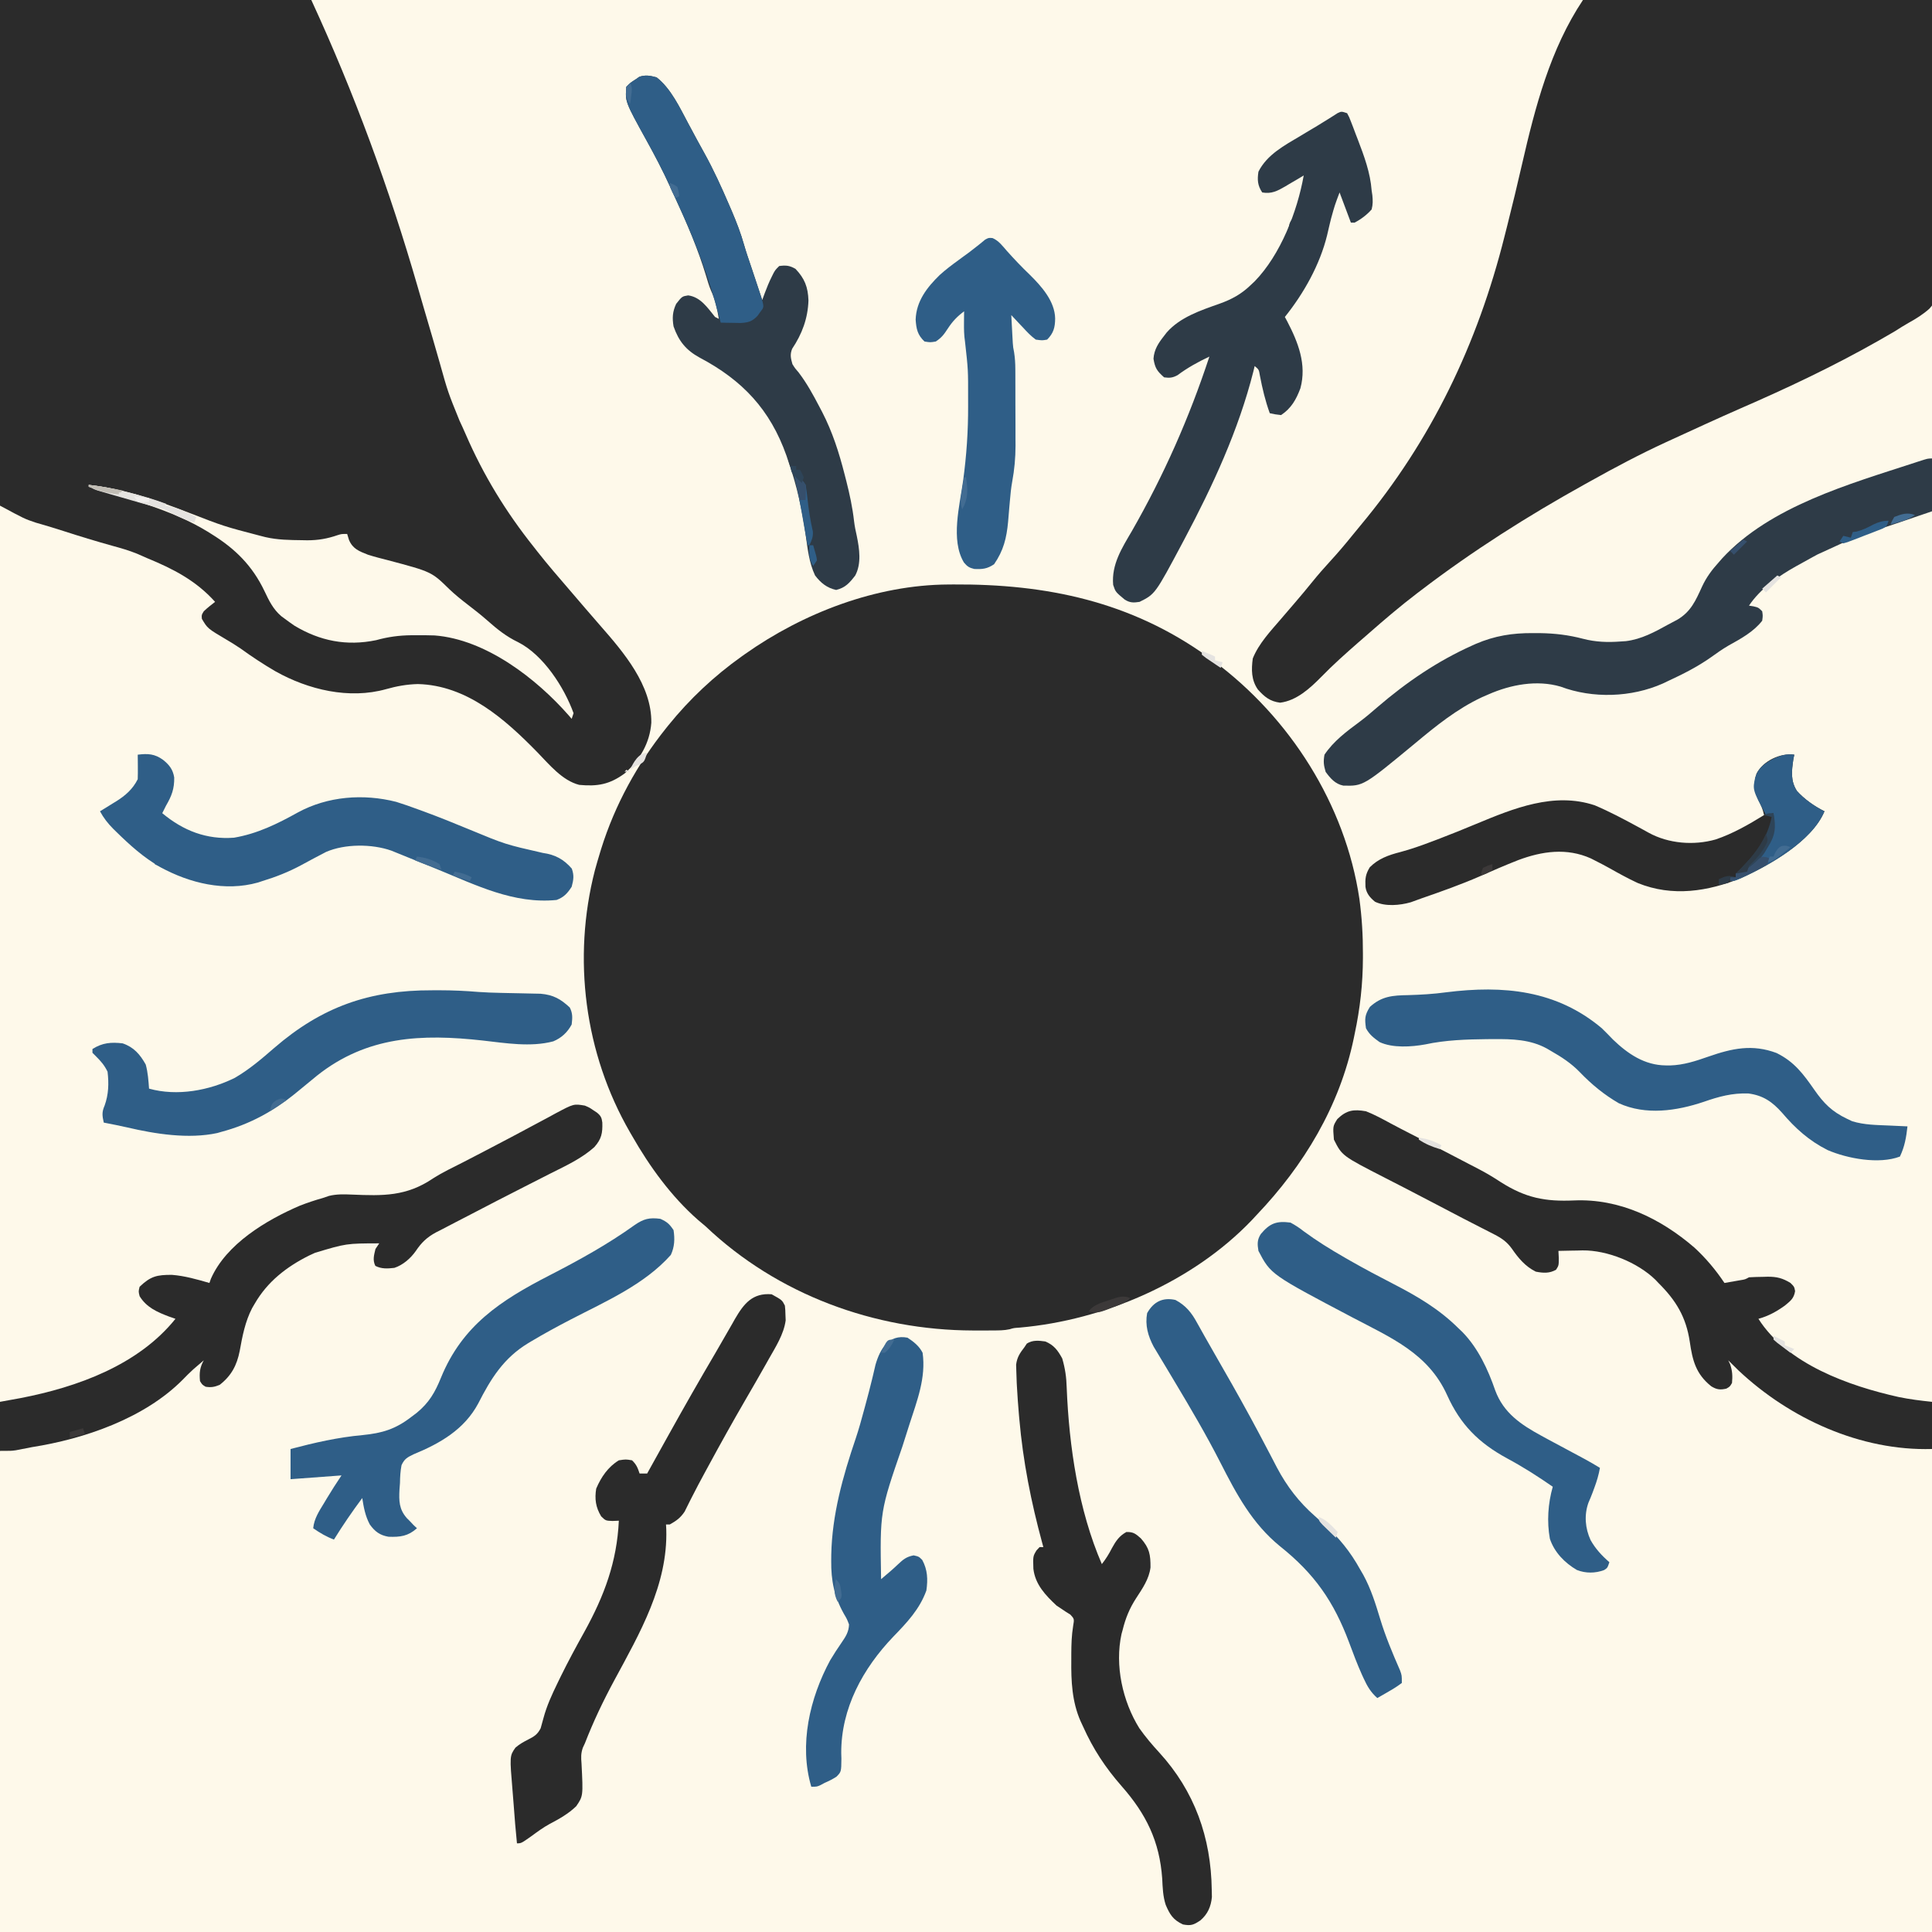 <svg version="1.1" xmlns="http://www.w3.org/2000/svg" width="1024" height="1024">
<rect width="100%" height="100%" fill="#808080" stroke="none"/>
<path d="M0 0 C337.92 0 675.84 0 1024 0 C1024 337.92 1024 675.84 1024 1024 C686.08 1024 348.16 1024 0 1024 C0 686.08 0 348.16 0 0 Z " fill="#FEF9EA" transform="translate(0,0)"/>
<path d="M0 0 C1.355 -0.011 1.355 -0.011 2.737 -0.022 C52.053 -0.321 96.679 8.982 137.402 38.203 C139.013 39.354 139.013 39.354 140.656 40.527 C181.053 70.515 210.455 116.556 217.912 166.626 C219.22 176.332 219.803 185.85 219.777 195.641 C219.777 196.371 219.778 197.101 219.778 197.853 C219.746 211.585 218.275 224.758 215.402 238.203 C215.17 239.341 215.17 239.341 214.933 240.502 C207.462 276.474 188.496 307.887 163.402 334.203 C162.564 335.105 161.727 336.008 160.863 336.938 C129.602 369.616 82.68 389.892 37.992 393.844 C34.67 394.07 34.67 394.07 32.6 394.715 C29.593 395.383 26.725 395.352 23.645 395.371 C22.989 395.375 22.333 395.38 21.657 395.384 C19.531 395.394 17.404 395.394 15.277 395.391 C14.551 395.39 13.825 395.389 13.076 395.388 C-39.126 395.241 -90.507 376.386 -128.598 340.203 C-129.926 339.072 -131.259 337.946 -132.598 336.828 C-146.783 324.402 -158.294 308.504 -167.598 292.203 C-167.949 291.6 -168.3 290.997 -168.662 290.376 C-192.823 248.595 -199.292 198.139 -187.285 151.453 C-186.436 148.355 -185.534 145.276 -184.598 142.203 C-184.383 141.498 -184.168 140.792 -183.946 140.065 C-176.659 116.765 -164.837 95.228 -149.598 76.203 C-149.163 75.66 -148.728 75.116 -148.279 74.557 C-137.054 60.672 -124.138 48.564 -109.598 38.203 C-109.021 37.791 -108.444 37.379 -107.85 36.955 C-76.884 15.075 -38.212 0.198 0 0 Z " fill="#2B2B2B" transform="translate(502.598,309.797)"/>
<path d="M0 0 C54.45 0 108.9 0 165 0 C187.781 49.36 206.364 100.032 221.438 152.25 C222.231 154.994 223.026 157.737 223.82 160.48 C224.012 161.142 224.203 161.803 224.4 162.484 C226.049 168.176 227.718 173.861 229.398 179.544 C230.627 183.709 231.82 187.883 233 192.062 C237.411 207.833 237.411 207.833 243.562 222.977 C244.693 225.354 245.767 227.734 246.812 230.148 C256.274 251.979 268.155 271.381 283 290 C283.978 291.251 283.978 291.251 284.977 292.527 C290.269 299.246 295.849 305.712 301.436 312.186 C304.464 315.698 307.48 319.221 310.492 322.747 C313.012 325.693 315.544 328.625 318.105 331.535 C330.595 345.778 345.475 363.19 345.211 383.062 C344.437 393.843 339.07 402.938 331 410 C323.084 415.772 316.704 416.909 307 416 C297.973 413.689 291.164 405.235 284.887 398.797 C267.701 381.203 247.491 363.199 221.438 362.562 C215.551 362.72 210.275 363.674 204.621 365.266 C185.024 370.756 163.455 365.586 146.074 355.855 C139.674 352.139 133.539 348.089 127.543 343.75 C125.065 342.045 122.521 340.499 119.931 338.97 C110.01 333.094 110.01 333.094 107 328 C106.812 325.938 106.812 325.938 108 324 C109.915 322.175 111.892 320.615 114 319 C103.85 307.669 91.656 301.444 77.831 295.764 C76.08 295.033 74.35 294.254 72.621 293.473 C68.297 291.714 63.936 290.477 59.438 289.25 C50.793 286.839 42.23 284.23 33.691 281.466 C28.795 279.881 23.892 278.395 18.938 277 C13 275 13 275 0 268 C0 179.56 0 91.12 0 0 Z " fill="#2B2B2B" transform="translate(0,0)"/>
<path d="M0 0 C2.503 -0.295 4.759 -0.391 7.264 -0.361 C8.021 -0.363 8.778 -0.366 9.558 -0.369 C12.109 -0.373 14.659 -0.357 17.209 -0.341 C19.032 -0.34 20.855 -0.34 22.678 -0.342 C27.639 -0.343 32.599 -0.325 37.56 -0.304 C42.739 -0.285 47.919 -0.284 53.099 -0.28 C62.912 -0.271 72.726 -0.246 82.54 -0.216 C93.71 -0.183 104.88 -0.166 116.051 -0.151 C139.034 -0.12 162.017 -0.067 185 0 C185.327 20.949 185.574 41.897 185.725 62.848 C185.797 72.577 185.896 82.304 186.056 92.032 C186.196 100.513 186.286 108.993 186.317 117.476 C186.335 121.966 186.378 126.452 186.48 130.941 C186.576 135.172 186.604 139.399 186.584 143.632 C186.587 145.179 186.615 146.727 186.669 148.273 C187.045 159.603 187.045 159.603 183.642 163.592 C180.317 166.572 176.644 168.874 172.748 171.031 C170.194 172.447 167.748 174.028 165.281 175.59 C163.361 176.717 161.433 177.832 159.5 178.938 C157.88 179.866 157.88 179.866 156.228 180.814 C132.745 194.135 108.258 205.715 83.508 216.462 C71.273 221.826 59.14 227.425 47 233 C45.96 233.477 44.92 233.954 43.849 234.446 C30.236 240.722 17.082 247.687 4 255 C3.053 255.525 2.107 256.05 1.131 256.591 C-29.149 273.384 -58.467 291.974 -86 313 C-86.947 313.72 -86.947 313.72 -87.914 314.454 C-96.718 321.168 -105.116 328.306 -113.427 335.618 C-115.338 337.297 -117.264 338.96 -119.188 340.625 C-125.848 346.471 -132.52 352.382 -138.688 358.75 C-144.688 364.839 -151.785 371.348 -160.5 372.438 C-165.866 371.767 -168.751 369.385 -172.312 365.438 C-175.808 360.389 -175.797 354.931 -175 349 C-171.816 341.039 -165.51 334.437 -160 328 C-159.527 327.448 -159.054 326.895 -158.567 326.326 C-156.53 323.948 -154.492 321.571 -152.447 319.199 C-149.363 315.616 -146.345 311.991 -143.375 308.312 C-140.36 304.596 -137.239 301.023 -134 297.5 C-129.893 293.031 -126.001 288.439 -122.191 283.715 C-120.797 281.987 -119.389 280.27 -117.965 278.566 C-80.28 233.415 -55.83 182.187 -41.562 125.25 C-41.081 123.352 -40.6 121.453 -40.118 119.555 C-37.371 108.689 -34.75 97.8 -32.25 86.875 C-25.34 56.773 -17.348 26.022 0 0 Z " fill="#2B2B2B" transform="translate(839,0)"/>
<path d="M0 0 C2.398 1.023 2.398 1.023 4.375 2.375 C5.043 2.816 5.71 3.257 6.398 3.711 C8.402 5.323 8.928 6.41 9.238 8.953 C9.419 14.538 8.851 17.667 5 22 C-1.798 28.09 -10.109 31.868 -18.188 35.938 C-19.656 36.685 -21.125 37.433 -22.593 38.182 C-25.595 39.713 -28.599 41.241 -31.604 42.766 C-41.69 47.887 -51.738 53.081 -61.765 58.316 C-63.871 59.413 -65.981 60.503 -68.095 61.586 C-70.885 63.019 -73.663 64.474 -76.438 65.938 C-77.23 66.338 -78.023 66.738 -78.839 67.15 C-83.7 69.756 -86.615 72.555 -89.683 77.147 C-92.418 80.996 -96.482 84.538 -101 86 C-104.549 86.405 -107.803 86.617 -111.062 84.938 C-112.584 81.793 -111.769 79.313 -111 76 C-110.01 74.515 -110.01 74.515 -109 73 C-126.461 73.043 -126.461 73.043 -143 78 C-144.051 78.485 -145.101 78.969 -146.184 79.469 C-158.136 85.438 -168.274 93.307 -175 105 C-175.447 105.759 -175.895 106.519 -176.355 107.301 C-180.069 114.465 -181.53 122.148 -182.95 130.032 C-184.46 137.664 -187.365 143.163 -193.562 148 C-196.325 149.133 -198.047 149.466 -201 149 C-202.812 147.938 -202.812 147.938 -204 146 C-204.4 141.605 -204.111 138.827 -202 135 C-203.19 136.017 -204.377 137.039 -205.562 138.062 C-206.554 138.915 -206.554 138.915 -207.566 139.785 C-209.556 141.596 -211.404 143.449 -213.27 145.383 C-233.545 165.751 -265.211 176.635 -293 181 C-295.858 181.548 -298.714 182.107 -301.57 182.668 C-304 183 -304 183 -310 183 C-310 174.42 -310 165.84 -310 157 C-304.555 156.01 -304.555 156.01 -299 155 C-269.006 149.176 -236.744 137.581 -217 113 C-218.176 112.587 -219.351 112.175 -220.562 111.75 C-226.783 109.394 -232.403 106.898 -236 101 C-236.625 98.5 -236.625 98.5 -236 96 C-230.125 90.38 -226.781 89.673 -218.887 89.699 C-212.051 90.228 -205.569 92.111 -199 94 C-198.745 93.274 -198.49 92.549 -198.227 91.801 C-190.146 73.35 -168.772 60.615 -151 53 C-147.044 51.472 -143.086 50.134 -139 49 C-137.903 48.626 -136.806 48.252 -135.676 47.867 C-131.585 46.853 -127.627 46.978 -123.449 47.156 C-106.958 47.852 -94.612 48.14 -80.512 38.601 C-75.397 35.342 -69.905 32.739 -64.5 30 C-62.168 28.795 -59.837 27.589 -57.508 26.379 C-56.394 25.802 -55.281 25.224 -54.134 24.629 C-49.873 22.414 -45.623 20.178 -41.375 17.938 C-40.282 17.364 -40.282 17.364 -39.167 16.78 C-34.601 14.384 -30.058 11.951 -25.523 9.496 C-23.266 8.289 -21.008 7.082 -18.75 5.875 C-17.69 5.294 -16.629 4.712 -15.537 4.113 C-5.905 -1.002 -5.905 -1.002 0 0 Z " fill="#2B2B2B" transform="translate(310,586)"/>
<path d="M0 0 C4.597 1.804 8.875 4.146 13.206 6.501 C16.536 8.288 19.895 10.018 23.258 11.742 C24.581 12.421 25.904 13.099 27.228 13.778 C27.898 14.122 28.569 14.466 29.26 14.821 C37.763 19.189 46.254 23.584 54.718 28.026 C56.195 28.799 57.676 29.564 59.161 30.321 C63.391 32.506 67.383 34.875 71.359 37.496 C84.682 45.965 94.956 47.935 110.329 47.258 C134.34 46.231 156.086 56.751 174.062 72.25 C180.134 77.832 185.426 84.139 190 91 C191.792 90.691 193.584 90.378 195.375 90.062 C196.373 89.888 197.37 89.714 198.398 89.535 C200.969 89.123 200.969 89.123 203 88 C205.598 87.849 208.151 87.769 210.75 87.75 C211.454 87.729 212.158 87.709 212.883 87.688 C217.664 87.652 220.831 88.429 225 91 C227 93 227 93 227.438 95.312 C226.797 99.247 225.039 100.467 222 103 C217.555 106.167 213.305 108.541 208 110 C223.329 134.069 255.996 145.574 282.371 151.461 C288.228 152.661 294.051 153.387 300 154 C300 162.25 300 170.5 300 179 C262.215 180.09 224.682 162.981 197.426 137.348 C195.6 135.581 193.785 133.808 192 132 C192.33 132.681 192.66 133.361 193 134.062 C194.202 137.592 194.343 140.293 194 144 C192.875 145.938 192.875 145.938 191 147 C187.727 147.761 185.842 147.521 182.973 145.746 C174.832 139.213 173.07 132.105 171.625 122.188 C169.686 109.152 164.362 100.262 155 91 C154.482 90.448 153.964 89.897 153.43 89.328 C143.91 80.058 127.863 73.598 114.744 73.736 C113.818 73.761 112.892 73.787 111.938 73.812 C110.977 73.826 110.016 73.84 109.025 73.854 C106.683 73.888 104.342 73.938 102 74 C102.062 75.258 102.124 76.516 102.188 77.812 C102.179 81.715 102.179 81.715 100.762 83.965 C97.29 86.005 93.867 85.76 90 85 C84.452 82.256 80.78 77.852 77.324 72.832 C74.678 69.171 71.929 67.27 67.906 65.215 C66.376 64.427 66.376 64.427 64.815 63.624 C63.721 63.067 62.627 62.511 61.5 61.938 C59.203 60.757 56.906 59.576 54.609 58.395 C53.477 57.814 52.344 57.233 51.178 56.635 C47.019 54.495 42.883 52.315 38.75 50.125 C33.095 47.134 27.421 44.182 21.73 41.258 C20.432 40.59 19.133 39.922 17.835 39.253 C15.3 37.949 12.762 36.649 10.224 35.352 C-12.703 23.593 -12.703 23.593 -17 15 C-17.58 7.92 -17.58 7.92 -15.188 4.125 C-10.297 -0.626 -6.556 -1.154 0 0 Z " fill="#2B2B2B" transform="translate(724,589)"/>
<path d="M0 0 C0 9.24 0 18.48 0 28 C-2.341 28.797 -4.682 29.593 -7.094 30.414 C-9.421 31.208 -11.748 32.003 -14.075 32.797 C-15.663 33.339 -17.251 33.88 -18.839 34.42 C-40.267 41.446 -40.267 41.446 -60.688 50.875 C-61.483 51.305 -62.278 51.735 -63.098 52.178 C-65.407 53.437 -67.705 54.715 -70 56 C-70.631 56.348 -71.262 56.696 -71.912 57.055 C-81.23 62.244 -90.989 68.984 -97 78 C-95.824 78.186 -95.824 78.186 -94.625 78.375 C-92 79 -92 79 -90 81 C-89.641 83.383 -89.641 83.383 -90 86 C-94.585 91.905 -101.417 95.586 -107.844 99.156 C-111.133 101.078 -114.164 103.207 -117.25 105.438 C-124.436 110.493 -132.04 114.316 -140 118 C-140.883 118.423 -141.766 118.846 -142.676 119.281 C-159.34 126.675 -179.814 127.344 -196.852 120.926 C-209.439 117.224 -223.287 119.867 -235 125 C-236.169 125.508 -237.338 126.016 -238.543 126.539 C-251.759 132.729 -262.854 141.694 -274 151 C-301.39 173.652 -301.39 173.652 -312.039 173.387 C-316.297 172.547 -318.869 169.543 -321.375 166.125 C-322.418 162.58 -322.663 160.739 -322 157 C-317.173 149.783 -310.255 144.659 -303.367 139.551 C-300.076 137.096 -296.972 134.443 -293.875 131.75 C-278.5 118.56 -262.186 107.414 -243.688 99.125 C-243.078 98.851 -242.469 98.576 -241.841 98.293 C-231.788 93.977 -222.359 92.472 -211.438 92.562 C-209.594 92.567 -209.594 92.567 -207.712 92.572 C-199.812 92.692 -192.603 93.563 -184.978 95.563 C-178.26 97.312 -171.93 97.532 -165 97 C-164.094 96.941 -163.188 96.881 -162.254 96.82 C-154.035 95.819 -146.974 91.985 -139.832 88.014 C-138.25 87.138 -136.644 86.305 -135.035 85.48 C-127.755 81.229 -125.243 75.256 -121.859 67.879 C-119.584 62.972 -116.629 58.996 -113 55 C-112.072 53.935 -112.072 53.935 -111.125 52.848 C-85.529 25.264 -43.807 13.574 -9.121 2.238 C-8.084 1.897 -8.084 1.897 -7.026 1.549 C-2.237 0 -2.237 0 0 0 Z " fill="#2E3B47" transform="translate(1024,243)"/>
<path d="M0 0 C1.119 2.066 1.119 2.066 2.156 4.777 C2.539 5.767 2.922 6.756 3.316 7.775 C3.902 9.341 3.902 9.341 4.5 10.938 C4.891 11.946 5.281 12.955 5.684 13.994 C9.054 22.807 12.302 31.538 13 41 C13.184 42.224 13.184 42.224 13.371 43.473 C13.643 46.245 13.701 48.296 13 51 C10.376 53.968 7.473 56.107 4 58 C3.34 58 2.68 58 2 58 C0.02 52.72 -1.96 47.44 -4 42 C-6.579 48.872 -6.579 48.872 -8.5 55.812 C-8.879 57.359 -8.879 57.359 -9.266 58.938 C-9.725 60.852 -10.174 62.768 -10.609 64.688 C-14.421 80.305 -22.994 95.538 -33 108 C-32.602 108.739 -32.203 109.477 -31.793 110.238 C-25.977 121.376 -21.318 133.124 -24.762 145.805 C-27.003 151.776 -29.598 156.399 -35 160 C-38.188 159.625 -38.188 159.625 -41 159 C-43.393 152.391 -44.935 145.846 -46.254 138.941 C-46.758 135.901 -46.758 135.901 -49 134 C-49.222 134.928 -49.443 135.856 -49.672 136.812 C-57.534 167.965 -71.235 197.549 -86.25 225.812 C-86.578 226.431 -86.907 227.05 -87.245 227.688 C-101.717 254.859 -101.717 254.859 -110 259 C-113.157 259.514 -115.184 259.526 -117.914 257.766 C-122.752 253.744 -122.752 253.744 -124 250 C-124.95 239.17 -119.372 230.519 -114.062 221.438 C-97.126 191.858 -83.65 161.376 -73 129 C-79.024 131.842 -84.545 134.879 -89.895 138.863 C-92.498 140.269 -94.08 140.392 -97 140 C-100.75 136.666 -101.821 135.113 -102.625 130.125 C-102.278 125.202 -99.989 121.802 -97 118 C-96.539 117.402 -96.077 116.804 -95.602 116.188 C-88.479 108.088 -77.599 104.502 -67.688 101 C-61.127 98.65 -56.015 95.874 -51 91 C-50.34 90.379 -49.68 89.757 -49 89.117 C-35.302 75.044 -26.397 52.119 -23 33 C-24.628 33.975 -24.628 33.975 -26.289 34.969 C-27.734 35.813 -29.179 36.657 -30.625 37.5 C-31.338 37.929 -32.051 38.359 -32.785 38.801 C-36.931 41.197 -40.067 42.889 -45 42 C-47.478 38.283 -47.648 35.309 -47 31 C-42.458 21.915 -33.106 17.004 -24.688 12 C-23.706 11.41 -22.724 10.819 -21.713 10.211 C-19.764 9.04 -17.812 7.874 -15.857 6.715 C-13.939 5.564 -12.036 4.389 -10.147 3.191 C-9.259 2.633 -8.372 2.075 -7.457 1.5 C-6.275 0.742 -6.275 0.742 -5.07 -0.031 C-3 -1 -3 -1 0 0 Z " fill="#2E3B47" transform="translate(714,60)"/>
<path d="M0 0 C4.592 1.879 6.646 4.697 9 9 C10.552 14.316 11.231 19 11.375 24.562 C12.624 55.601 17.589 89.39 30 118 C32.137 115.283 33.806 112.575 35.375 109.5 C37.423 105.785 39.185 103.098 43 101 C46.715 100.907 47.89 101.902 50.688 104.375 C55.236 109.538 55.831 112.994 55.789 119.766 C55.043 125.919 51.491 130.974 48.177 136.074 C44.64 141.544 42.554 146.678 41 153 C40.814 153.666 40.627 154.332 40.435 155.018 C36.772 171.704 41.003 190.747 49.855 204.984 C53.08 209.541 56.594 213.711 60.375 217.812 C79.147 238.333 87.902 262.919 88.25 290.688 C88.276 291.929 88.302 293.17 88.328 294.449 C87.862 299.489 86.102 303.575 82.188 306.875 C78.588 309.275 77.218 309.791 73 309 C67.76 306.59 66.004 303.685 63.852 298.615 C62.37 294.066 62.229 289.5 62 284.75 C60.623 264.95 53.49 250.458 40.453 235.659 C31.831 225.812 25.342 215.961 20 204 C19.568 203.072 19.136 202.144 18.691 201.188 C14.162 190.835 13.688 179.969 13.812 168.812 C13.813 167.702 13.814 166.591 13.814 165.447 C13.841 160.517 13.979 155.803 14.77 150.934 C15.424 147.057 15.424 147.057 13.305 144.766 C12.102 144.015 12.102 144.015 10.875 143.25 C9.628 142.411 9.628 142.411 8.355 141.555 C7.578 141.042 6.801 140.529 6 140 C0.112 134.504 -5.342 128.76 -6.289 120.469 C-6.504 113.829 -6.504 113.829 -4.602 110.699 C-4.073 110.138 -3.545 109.578 -3 109 C-2.34 109 -1.68 109 -1 109 C-1.191 108.303 -1.382 107.605 -1.579 106.886 C-7.537 84.977 -11.768 63.601 -13.75 41 C-13.815 40.265 -13.881 39.53 -13.948 38.773 C-14.376 33.853 -14.732 28.932 -15 24 C-15.038 23.306 -15.077 22.613 -15.116 21.898 C-15.214 19.87 -15.278 17.843 -15.328 15.812 C-15.363 14.643 -15.398 13.474 -15.435 12.27 C-14.904 8.281 -13.421 6.166 -11 3 C-10.587 2.381 -10.175 1.763 -9.75 1.125 C-6.723 -0.821 -3.429 -0.484 0 0 Z " fill="#2B2B2B" transform="translate(554,711)"/>
<path d="M0 0 C5.538 3.077 5.538 3.077 7 6 C7.238 8.285 7.238 8.285 7.312 11.062 C7.369 12.41 7.369 12.41 7.426 13.785 C6.442 21.214 2.079 27.93 -1.562 34.375 C-1.992 35.142 -2.422 35.91 -2.865 36.701 C-6.508 43.182 -10.233 49.615 -13.968 56.044 C-20.688 67.616 -27.185 79.298 -33.562 91.062 C-34.402 92.606 -34.402 92.606 -35.258 94.181 C-37.691 98.672 -40.105 103.166 -42.398 107.73 C-42.75 108.421 -43.101 109.111 -43.463 109.822 C-44.361 111.599 -45.242 113.385 -46.121 115.172 C-48.328 118.494 -50.532 120.077 -54 122 C-54.66 122 -55.32 122 -56 122 C-55.954 122.874 -55.907 123.748 -55.859 124.648 C-54.997 154.017 -69.893 179.558 -83.445 204.678 C-89.32 215.572 -94.516 226.46 -99 238 C-99.363 238.78 -99.726 239.56 -100.1 240.364 C-101.142 243.416 -101.053 245.516 -100.781 248.719 C-99.912 265.937 -99.912 265.937 -103.596 271.34 C-107.729 275.333 -112.579 278.063 -117.643 280.717 C-121.145 282.623 -124.291 284.957 -127.5 287.312 C-132.743 291 -132.743 291 -135 291 C-135.694 284.174 -136.268 277.345 -136.747 270.5 C-136.914 268.184 -137.1 265.868 -137.304 263.555 C-138.889 244.699 -138.889 244.699 -135.796 240.28 C-133.683 238.444 -131.466 237.206 -128.979 235.946 C-125.741 234.286 -124.163 233.31 -122.445 230.039 C-121.932 228.235 -121.419 226.43 -120.947 224.615 C-119.179 218.017 -116.419 212.073 -113.438 205.938 C-112.659 204.331 -112.659 204.331 -111.864 202.691 C-107.893 194.608 -103.618 186.717 -99.24 178.849 C-88.691 159.73 -82.018 141.837 -81 120 C-82.659 120.072 -82.659 120.072 -84.352 120.145 C-88 120 -88 120 -90.375 117.688 C-93.276 112.889 -93.885 108.485 -93 103 C-90.363 96.841 -86.744 91.517 -81 88 C-77.312 87.438 -77.312 87.438 -74 88 C-71.669 90.254 -71.029 91.912 -70 95 C-68.68 95 -67.36 95 -66 95 C-65.441 93.991 -64.881 92.981 -64.305 91.941 C-62.067 87.908 -59.826 83.876 -57.583 79.845 C-56.514 77.924 -55.446 76.002 -54.378 74.081 C-46.333 59.61 -38.137 45.24 -29.738 30.973 C-27.953 27.92 -26.195 24.852 -24.441 21.781 C-23.294 19.792 -22.147 17.802 -21 15.812 C-20.484 14.898 -19.969 13.983 -19.437 13.04 C-14.714 4.905 -10.091 -0.841 0 0 Z " fill="#2B2B2B" transform="translate(409,686)"/>
<path d="M0 0 C7.675 5.991 12.291 16.069 16.812 24.5 C17.596 25.954 17.596 25.954 18.395 27.437 C19.446 29.392 20.497 31.347 21.545 33.304 C22.796 35.623 24.068 37.927 25.355 40.227 C30.246 49.055 34.385 58.173 38.375 67.438 C38.887 68.623 39.4 69.808 39.928 71.03 C42.396 76.848 44.625 82.607 46.343 88.69 C47.428 92.504 48.729 96.245 50 100 C50.536 101.605 51.071 103.211 51.605 104.816 C51.867 105.6 52.128 106.383 52.396 107.189 C53.598 110.793 54.799 114.396 56 118 C56.452 116.77 56.905 115.54 57.371 114.273 C58.48 111.318 59.64 108.446 61.062 105.625 C61.383 104.978 61.704 104.331 62.035 103.664 C63 102 63 102 65 100 C68.585 99.522 70.465 99.694 73.625 101.5 C78.49 106.621 80.253 111.149 80.5 118.25 C80.18 127.779 77.127 135.983 71.855 143.867 C70.625 146.935 71.12 148.85 72 152 C73.415 154.261 73.415 154.261 75.312 156.438 C79.636 162.122 82.947 168.175 86.25 174.5 C86.757 175.461 87.264 176.422 87.786 177.412 C93.242 187.995 96.675 198.802 99.625 210.312 C99.932 211.502 100.239 212.692 100.555 213.918 C102.347 221.005 103.848 227.946 104.668 235.215 C104.99 237.914 105.516 240.478 106.125 243.125 C107.508 249.894 108.659 257.673 105.312 264 C102.288 267.923 100.091 270.489 95.188 271.688 C90.318 270.637 86.997 267.942 84 264 C80.773 257.175 80.035 249.606 78.98 242.214 C77.083 229.083 74.405 216.54 70 204 C69.612 202.832 69.224 201.664 68.824 200.461 C60.203 176.109 45.548 160.544 22.816 148.535 C15.623 144.614 11.712 139.799 9 132 C8.249 127.513 8.44 124.196 10.375 120.062 C13.515 116.077 13.515 116.077 16.75 115.562 C23.373 116.454 27.008 122.121 31 127 C31.66 127.33 32.32 127.66 33 128 C32.097 122.722 31.122 117.889 28.84 113.008 C27.753 110.41 26.987 107.762 26.188 105.062 C21.933 91.018 16.261 77.718 10.113 64.414 C9.087 62.188 8.075 59.956 7.066 57.723 C3.321 49.51 -0.817 41.585 -5.188 33.688 C-16.694 12.851 -16.694 12.851 -16 5 C-13.75 2.75 -13.75 2.75 -11 1 C-10.381 0.567 -9.762 0.134 -9.125 -0.312 C-5.752 -1.404 -3.397 -0.894 0 0 Z " fill="#2E3B47" transform="translate(348,41)"/>
<path d="M0 0 C2.014 1.953 3.959 3.958 5.902 5.98 C13.783 13.568 22.656 19.595 33.875 19.688 C34.637 19.695 35.399 19.702 36.183 19.709 C43.429 19.496 49.764 17.376 56.562 15 C69.101 10.642 79.807 8.304 92.625 13.125 C102.017 17.757 106.797 24.245 112.656 32.648 C117.666 39.833 121.99 44.196 130 48 C130.866 48.413 131.733 48.825 132.625 49.25 C139.001 51.264 145.809 51.271 152.438 51.562 C153.36 51.606 154.282 51.649 155.232 51.693 C157.488 51.799 159.744 51.901 162 52 C161.342 57.865 160.544 62.629 158 68 C146.896 72.23 130.074 69.056 119.664 64.559 C109.843 59.625 102.571 53.069 95.5 44.75 C90.337 38.965 85.504 35.594 77.711 34.566 C69.129 34.252 62.028 36.204 54 39 C39.601 43.832 23.313 46.238 9.02 39.742 C1.278 35.275 -5.432 29.759 -11.625 23.312 C-16.2 18.561 -21.295 15.26 -27 12 C-27.701 11.587 -28.403 11.175 -29.125 10.75 C-37.942 5.915 -47.524 5.667 -57.375 5.75 C-58.503 5.755 -59.631 5.759 -60.794 5.764 C-71.644 5.88 -82.881 6.24 -93.523 8.547 C-100.874 9.892 -110.892 10.563 -117.812 7.312 C-121.006 4.995 -123.11 3.465 -125 0 C-125.728 -5.096 -125.67 -6.924 -122.938 -11.312 C-116.698 -17.021 -110.8 -17.433 -102.688 -17.562 C-95.886 -17.759 -89.24 -18.137 -82.5 -19.062 C-52.13 -22.882 -24.036 -20.241 0 0 Z " fill="#2F5E87" transform="translate(849,545)"/>
<path d="M0 0 C5.335 -0.667 9.002 -0.489 13.438 2.75 C16.747 5.398 18.65 7.834 19.336 12.078 C19.443 18.046 17.989 21.905 15 27 C14.325 28.329 13.656 29.661 13 31 C24.173 40.316 36.446 45.074 51 44 C63.366 41.906 74.02 36.656 84.873 30.617 C100.672 22.014 119.631 20.573 137 25 C140.861 26.186 144.648 27.542 148.438 28.938 C149.511 29.327 150.584 29.717 151.69 30.118 C159.835 33.112 167.859 36.365 175.875 39.688 C194.79 47.529 194.79 47.529 214.688 52.062 C221.209 52.976 225.745 55.404 230.062 60.375 C231.363 64.018 230.996 66.283 230 70 C227.753 73.486 225.871 75.548 222 77 C199.304 79.258 179.39 69.156 158.906 60.778 C153.589 58.607 148.264 56.459 142.938 54.312 C141.904 53.891 140.87 53.469 139.805 53.034 C138.847 52.648 137.889 52.261 136.902 51.863 C136.072 51.526 135.242 51.189 134.386 50.841 C124.145 47.232 109.804 47.213 99.855 51.531 C95.367 53.84 90.92 56.224 86.486 58.635 C79.862 62.192 73.205 64.802 66 67 C65.263 67.245 64.525 67.49 63.766 67.742 C46.267 72.693 27.499 68.09 12.015 59.625 C3.107 54.51 -4.207 47.911 -11.5 40.75 C-12.005 40.255 -12.51 39.759 -13.031 39.249 C-15.87 36.383 -18.082 33.55 -20 30 C-19.047 29.42 -18.095 28.84 -17.113 28.242 C-15.846 27.454 -14.579 26.665 -13.312 25.875 C-12.687 25.496 -12.061 25.117 -11.416 24.727 C-6.527 21.655 -2.635 18.27 0 13 C0.071 10.793 0.084 8.583 0.062 6.375 C0.053 5.186 0.044 3.998 0.035 2.773 C0.024 1.858 0.012 0.943 0 0 Z " fill="#2F5E87" transform="translate(73,400)"/>
<path d="M0 0 C1.259 -0.004 2.518 -0.008 3.814 -0.012 C10.757 -0.005 17.591 0.286 24.506 0.88 C28.41 1.159 32.302 1.283 36.215 1.371 C36.923 1.388 37.631 1.404 38.36 1.422 C41.274 1.488 44.187 1.55 47.1 1.602 C49.263 1.642 51.427 1.693 53.59 1.746 C55.492 1.784 55.492 1.784 57.433 1.822 C64.228 2.409 68.089 4.615 72.938 9.125 C74.539 12.328 74.345 14.578 73.938 18.125 C71.703 22.295 68.549 25.23 64.188 27.062 C52.183 30.241 38.915 27.987 26.812 26.625 C-5.572 23.018 -34.574 24.225 -61.008 45.211 C-64.426 47.975 -67.811 50.778 -71.195 53.583 C-83.659 63.876 -96.357 70.964 -112.062 75.125 C-112.664 75.3 -113.266 75.475 -113.886 75.656 C-129.151 78.949 -146.708 76.18 -161.704 72.665 C-165.804 71.726 -169.934 70.932 -174.062 70.125 C-174.888 66.459 -175.145 64.584 -173.625 61.125 C-171.482 55.203 -171.315 49.35 -172.062 43.125 C-173.797 39.593 -175.562 37.626 -178.312 34.875 C-179.179 34.009 -179.179 34.009 -180.062 33.125 C-180.062 32.465 -180.062 31.805 -180.062 31.125 C-174.762 27.777 -170.15 27.41 -164.062 28.125 C-158.157 30.131 -154.809 33.981 -151.812 39.375 C-150.671 43.562 -150.381 47.806 -150.062 52.125 C-135.166 56.293 -118.175 53.136 -104.578 46.398 C-96.92 41.947 -90.374 36.343 -83.722 30.557 C-58.497 8.784 -33.366 -0.103 0 0 Z " fill="#2F5E87" transform="translate(229.062,524.875)"/>
<path d="M0 0 C-0.165 0.825 -0.33 1.65 -0.5 2.5 C-1.377 8.637 -2.064 13.749 1.387 19.195 C5.34 23.617 10.7 27.35 16 30 C9.499 45.757 -13.304 58.672 -27.812 65.25 C-45.743 72.509 -64.521 75.515 -83 68 C-88.178 65.603 -93.157 62.846 -98.126 60.047 C-100.616 58.656 -103.141 57.347 -105.688 56.062 C-106.393 55.703 -107.098 55.343 -107.824 54.973 C-120.597 49.263 -133.621 51.126 -146.336 55.881 C-153.217 58.577 -159.995 61.531 -166.759 64.506 C-176.824 68.891 -187.158 72.544 -197.527 76.138 C-199.455 76.81 -201.372 77.512 -203.285 78.227 C-209.049 79.869 -216.683 80.579 -222.207 77.949 C-224.912 75.718 -226.783 73.551 -227.273 70.047 C-227.465 65.706 -227.302 63.5 -225 59.688 C-220.507 55.145 -214.998 53.183 -208.914 51.637 C-203.134 50.09 -197.588 48.13 -192 46 C-190.979 45.616 -189.958 45.231 -188.906 44.835 C-182.082 42.242 -175.33 39.499 -168.592 36.691 C-148.828 28.478 -127.36 19.64 -105.75 26.832 C-97.896 30.168 -90.377 34.157 -82.887 38.23 C-81.891 38.77 -81.891 38.77 -80.876 39.32 C-79.625 40.001 -78.378 40.689 -77.136 41.385 C-66.619 47.152 -53.269 48.224 -41.695 44.938 C-32.545 41.861 -24.189 37.041 -16 32 C-16.64 28.969 -17.698 26.551 -19.125 23.812 C-21.324 18.94 -21.51 15.122 -20 10 C-16.473 3.252 -7.486 -0.985 0 0 Z " fill="#2B2B2B" transform="translate(951,400)"/>
<path d="M0 0 C3.586 1.637 4.793 2.69 7 6 C7.697 10.706 7.557 14.789 5.562 19.125 C-8.548 34.956 -29.046 43.786 -47.605 53.417 C-54.587 57.051 -61.482 60.779 -68.238 64.82 C-69.154 65.367 -69.154 65.367 -70.087 65.924 C-83.01 73.764 -89.805 84.639 -96.5 97.812 C-103.878 111.646 -116.714 119.017 -130.812 124.812 C-134.131 126.434 -135.632 127.198 -137.184 130.578 C-137.79 133.771 -137.958 136.751 -138 140 C-138.086 141.129 -138.173 142.258 -138.262 143.422 C-138.579 149.547 -138.511 153.901 -134.379 158.633 C-133.696 159.31 -133.696 159.31 -133 160 C-132.237 160.804 -131.474 161.609 -130.688 162.438 C-130.131 162.953 -129.574 163.469 -129 164 C-133.729 168.203 -137.812 168.741 -144.086 168.508 C-148.701 167.704 -151.283 165.761 -154 162 C-156.395 157.513 -157.219 152.998 -158 148 C-163.322 155.147 -168.31 162.423 -173 170 C-177.081 168.457 -180.416 166.501 -184 164 C-183.475 158.8 -180.84 154.931 -178.188 150.562 C-177.749 149.825 -177.31 149.087 -176.857 148.326 C-174.345 144.127 -171.72 140.08 -169 136 C-177.91 136.66 -186.82 137.32 -196 138 C-196 132.72 -196 127.44 -196 122 C-183.287 118.657 -170.922 115.806 -157.812 114.625 C-147.396 113.596 -140.333 111.458 -132 105 C-130.573 103.925 -130.573 103.925 -129.117 102.828 C-122.545 97.425 -119.417 91.957 -116.265 84.189 C-104.974 56.556 -84.67 43.304 -59.031 30.113 C-43.279 22.006 -27.995 13.612 -13.59 3.27 C-8.833 -0.002 -5.797 -0.76 0 0 Z " fill="#2F5E87" transform="translate(350,646)"/>
<path d="M0 0 C3.264 2.135 6.238 4.476 8 8 C9.889 21.264 5.004 33.569 1 46 C0.481 47.63 -0.037 49.26 -0.555 50.891 C-1.276 53.16 -1.997 55.429 -2.722 57.697 C-14.623 92.179 -14.623 92.179 -14 128 C-13.576 127.636 -13.152 127.273 -12.715 126.898 C-11.48 125.84 -10.241 124.785 -9 123.734 C-7.702 122.609 -6.429 121.453 -5.188 120.266 C-2.315 117.573 -0.693 116.133 3.25 115.375 C6 116 6 116 7.812 117.812 C10.66 123.059 10.836 128.178 10 134 C6.399 143.965 -0.288 150.982 -7.501 158.436 C-23.658 175.298 -35.252 196.477 -35.125 220.188 C-35.097 221.159 -35.068 222.13 -35.039 223.131 C-35.116 230.106 -35.116 230.106 -37.698 232.717 C-39.755 234.02 -41.766 235.038 -44 236 C-45.027 236.555 -45.027 236.555 -46.075 237.122 C-48 238 -48 238 -51 238 C-57.59 215.688 -51.821 191.05 -41 171 C-39.084 167.796 -37.068 164.665 -34.933 161.602 C-32.746 158.429 -31.112 155.903 -31 152 C-32.075 149.152 -32.075 149.152 -33.75 146.312 C-38.855 137.156 -40.542 128.724 -40.438 118.312 C-40.429 117.225 -40.421 116.138 -40.412 115.018 C-39.98 93.762 -34.27 73.483 -27.469 53.465 C-25.801 48.509 -24.422 43.485 -23.062 38.438 C-22.802 37.482 -22.542 36.526 -22.274 35.541 C-21.076 31.113 -19.907 26.682 -18.828 22.223 C-18.567 21.144 -18.567 21.144 -18.301 20.043 C-17.845 18.135 -17.4 16.224 -16.957 14.312 C-14.51 5.843 -9.885 -1.908 0 0 Z " fill="#2F5E87" transform="translate(481,709)"/>
<path d="M0 0 C2.64 1.432 4.627 2.728 6.938 4.562 C13.883 9.68 21.081 14.144 28.562 18.438 C29.671 19.074 30.78 19.71 31.923 20.366 C39.278 24.545 46.725 28.511 54.25 32.375 C67.015 38.942 78.735 45.789 89 56 C90.027 56.975 90.027 56.975 91.074 57.969 C99.369 66.443 104.675 77.832 108.5 88.938 C112.927 100.932 122.167 107.103 133 113 C134.006 113.548 135.011 114.096 136.047 114.661 C142.764 118.308 149.499 121.92 156.252 125.501 C158.88 126.934 161.446 128.441 164 130 C163.355 133.668 162.361 137.011 161.062 140.5 C160.554 141.877 160.554 141.877 160.035 143.281 C159.368 145.035 158.658 146.773 157.898 148.488 C155.568 155.004 156.172 162.095 159.062 168.312 C161.669 172.948 165.006 176.524 169 180 C168 183 168 183 166.234 184.16 C161.556 185.919 156.445 185.964 151.781 184.125 C145.346 180.363 139.839 174.756 137.465 167.562 C135.818 158.484 136.478 148.827 139 140 C131.123 134.54 123.201 129.467 114.75 124.938 C99.707 116.76 90.055 107.085 83 91.438 C72.986 69.285 53.214 61.011 32.697 50.206 C-10.466 27.46 -10.466 27.46 -17 15 C-17.597 11.419 -17.738 9.137 -15.723 6.031 C-10.963 0.352 -7.422 -0.985 0 0 Z " fill="#2F5E87" transform="translate(684,648)"/>
<path d="M0 0 C18.466 1.985 35.733 8.021 52.941 14.688 C71.628 21.946 71.628 21.946 91 27 C91.866 27.22 92.733 27.441 93.625 27.668 C100.046 29.163 106.499 29.236 113.062 29.312 C113.985 29.33 114.907 29.348 115.858 29.366 C121.621 29.36 126.455 28.535 131.904 26.645 C134 26 134 26 137 26 C137.33 27.072 137.66 28.145 138 29.25 C140.051 33.976 143.381 35.169 148 37 C151.529 38.123 155.097 39.036 158.688 39.938 C181.737 46.061 181.737 46.061 191.129 55.262 C194.231 58.221 197.479 60.83 200.875 63.438 C204.436 66.175 207.956 68.921 211.324 71.895 C216.559 76.515 221.264 80.326 227.625 83.375 C241 90.159 251.998 107.212 257 121 C256.67 121.99 256.34 122.98 256 124 C255.478 123.394 254.956 122.788 254.418 122.164 C237.295 102.672 210.491 81.876 183.323 79.795 C180.316 79.696 177.321 79.672 174.312 79.688 C173.24 79.689 172.168 79.69 171.063 79.691 C164.468 79.772 158.687 80.546 152.324 82.312 C136.725 85.539 122.629 82.768 109.062 74.625 C107.353 73.448 105.663 72.242 104 71 C103.033 70.287 103.033 70.287 102.047 69.559 C97.718 65.824 95.589 61.385 93.188 56.312 C86.768 42.83 77.607 33.774 65 26 C64.034 25.394 64.034 25.394 63.048 24.775 C43.89 13.026 21.336 7.511 0 1 C0 0.67 0 0.34 0 0 Z " fill="#FEF9EA" transform="translate(47,257)"/>
<path d="M0 0 C3.229 1.372 5.233 4.102 7.493 6.695 C11.439 11.12 15.456 15.348 19.743 19.445 C26.004 25.615 33.016 33.482 33.18 42.633 C33.146 47.334 32.34 50.41 28.93 53.82 C26.297 54.289 26.297 54.289 22.93 53.82 C20.318 51.953 18.222 49.678 16.055 47.32 C15.462 46.7 14.869 46.08 14.258 45.441 C12.802 43.914 11.364 42.369 9.93 40.82 C10.072 43.529 10.218 46.237 10.368 48.945 C10.407 49.706 10.446 50.466 10.487 51.25 C10.529 51.997 10.571 52.745 10.614 53.515 C10.669 54.537 10.669 54.537 10.725 55.578 C10.907 57.921 10.907 57.921 11.434 60.608 C11.899 63.616 12.063 66.412 12.075 69.451 C12.082 70.533 12.088 71.615 12.095 72.73 C12.096 73.886 12.097 75.043 12.098 76.234 C12.103 78.043 12.103 78.043 12.108 79.889 C12.113 82.439 12.116 84.989 12.115 87.539 C12.118 91.41 12.136 95.281 12.155 99.152 C12.158 101.638 12.16 104.123 12.161 106.609 C12.168 107.753 12.175 108.897 12.182 110.076 C12.164 116.605 11.598 122.744 10.412 129.164 C9.818 132.439 9.491 135.703 9.219 139.019 C9.108 140.248 8.998 141.478 8.883 142.744 C8.664 145.264 8.453 147.785 8.25 150.306 C7.443 159.029 5.813 165.665 0.805 172.883 C-2.832 175.334 -5.362 175.589 -9.691 175.383 C-12.374 174.748 -13.356 174.079 -15.132 172.008 C-22.381 160.082 -17.371 141.689 -15.581 128.481 C-13.793 115.276 -12.896 102.336 -12.945 89.008 C-12.947 87.694 -12.95 86.38 -12.953 85.027 C-12.918 69.874 -12.918 69.874 -14.601 54.844 C-15.12 51.498 -15.167 48.328 -15.132 44.945 C-15.123 43.793 -15.114 42.64 -15.105 41.453 C-15.093 40.584 -15.082 39.715 -15.07 38.82 C-18.731 41.525 -21.209 44.142 -23.695 47.945 C-25.747 51.074 -26.915 52.717 -30.07 54.82 C-33.007 55.32 -33.007 55.32 -36.07 54.82 C-39.765 51.319 -40.421 48.226 -40.757 43.195 C-40.418 33.426 -34.752 26.144 -27.986 19.558 C-24.866 16.728 -21.534 14.235 -18.132 11.758 C-17.468 11.267 -16.803 10.777 -16.119 10.271 C-14.784 9.286 -13.445 8.306 -12.102 7.331 C-10.686 6.278 -9.295 5.191 -7.925 4.078 C-7.229 3.52 -6.533 2.962 -5.816 2.386 C-5.193 1.872 -4.569 1.357 -3.927 0.826 C-2.07 -0.18 -2.07 -0.18 0 0 Z " fill="#2F5E87" transform="translate(526.07,126.18)"/>
<path d="M0 0 C5.423 2.886 8.54 6.692 11.438 12.062 C11.843 12.782 12.249 13.502 12.667 14.243 C13.592 15.887 14.512 17.533 15.426 19.183 C17.183 22.328 18.977 25.45 20.777 28.57 C27 39.363 33.163 50.186 39.125 61.125 C39.597 61.991 40.069 62.856 40.555 63.748 C43.258 68.728 45.911 73.732 48.535 78.754 C49.447 80.483 49.447 80.483 50.376 82.248 C51.542 84.462 52.699 86.682 53.842 88.909 C59.039 98.752 65.549 107.233 73.938 114.562 C74.963 115.482 75.988 116.402 77.012 117.324 C77.763 117.996 77.763 117.996 78.529 118.681 C86.719 126.023 92.663 133.357 98 143 C98.783 144.348 98.783 144.348 99.582 145.723 C103.606 153.101 106.046 160.894 108.465 168.908 C111.321 178.353 115.091 187.304 119.047 196.336 C120 199 120 199 120 203 C117.838 204.628 115.84 205.937 113.5 207.25 C112.88 207.614 112.26 207.977 111.621 208.352 C110.088 209.248 108.545 210.126 107 211 C103.491 207.88 101.703 204.814 99.75 200.562 C99.454 199.919 99.158 199.275 98.853 198.611 C96.339 193.02 94.196 187.307 92.062 181.562 C83.957 159.892 73.741 145.139 55.438 130.562 C40.627 118.481 32.361 102.931 23.839 86.215 C16.405 71.645 8.163 57.614 -0.244 43.587 C-1.722 41.119 -3.196 38.649 -4.67 36.179 C-5.724 34.418 -6.785 32.662 -7.847 30.906 C-8.491 29.831 -9.134 28.756 -9.797 27.648 C-10.653 26.228 -10.653 26.228 -11.526 24.779 C-14.546 19.085 -16.156 13.411 -15 7 C-11.641 1.005 -6.794 -1.505 0 0 Z " fill="#2F5E87" transform="translate(623,689)"/>
<path d="M0 0 C7.675 5.991 12.291 16.069 16.812 24.5 C17.596 25.954 17.596 25.954 18.395 27.437 C19.446 29.392 20.497 31.347 21.545 33.304 C22.796 35.623 24.068 37.927 25.355 40.227 C30.246 49.055 34.385 58.173 38.375 67.438 C38.887 68.623 39.4 69.808 39.928 71.03 C42.396 76.848 44.625 82.606 46.343 88.689 C47.428 92.504 48.729 96.245 50 100 C50.524 101.57 51.048 103.14 51.57 104.711 C51.827 105.481 52.083 106.25 52.348 107.043 C57 121 57 121 56.145 122.754 C55.705 123.351 55.265 123.948 54.812 124.562 C54.386 125.162 53.959 125.761 53.52 126.379 C50.706 129.38 48.673 129.962 44.547 130.195 C43.294 130.172 42.041 130.149 40.75 130.125 C39.487 130.107 38.223 130.089 36.922 130.07 C35.958 130.047 34.993 130.024 34 130 C33.674 128.805 33.348 127.61 33.012 126.379 C32.57 124.773 32.129 123.168 31.688 121.562 C31.474 120.779 31.261 119.996 31.041 119.189 C25.826 100.277 18.335 82.101 10.081 64.333 C9.066 62.142 8.068 59.943 7.074 57.742 C3.327 49.522 -0.813 41.592 -5.188 33.688 C-16.694 12.851 -16.694 12.851 -16 5 C-13.75 2.75 -13.75 2.75 -11 1 C-10.381 0.567 -9.762 0.134 -9.125 -0.312 C-5.752 -1.404 -3.397 -0.894 0 0 Z " fill="#2F5E87" transform="translate(348,41)"/>
<path d="M0 0 C-0.165 0.825 -0.33 1.65 -0.5 2.5 C-1.377 8.637 -2.064 13.749 1.387 19.195 C5.34 23.617 10.7 27.35 16 30 C9.191 46.503 -14.649 59.419 -29.855 66.188 C-32 67 -32 67 -34 67 C-34 66.34 -34 65.68 -34 65 C-33.01 65 -32.02 65 -31 65 C-31 64.34 -31 63.68 -31 63 C-29.989 62.649 -28.979 62.299 -27.938 61.938 C-21.709 59.272 -17.001 54.002 -14 48 C-13.443 46.948 -12.886 45.896 -12.312 44.812 C-10.41 40.333 -10.74 35.779 -11 31 C-12.32 31.33 -13.64 31.66 -15 32 C-22.13 18.628 -22.13 18.628 -20.66 11.859 C-18.841 6.736 -15.75 4.684 -11.125 2.188 C-7.266 0.361 -4.332 -0.57 0 0 Z " fill="#2F5E87" transform="translate(951,400)"/>
<path d="M0 0 C1.377 7.302 1.043 11.745 -3 18 C-3.598 19.011 -4.196 20.021 -4.812 21.062 C-11.757 30.388 -11.757 30.388 -17.438 31.938 C-18.706 31.968 -18.706 31.968 -20 32 C-19.319 31.34 -18.639 30.68 -17.938 30 C-9.659 21.652 -3.348 13.741 -1 2 C-2.32 1.67 -3.64 1.34 -5 1 C-3 0 -3 0 0 0 Z " fill="#2E4458" transform="translate(940,431)"/>
<path d="M0 0 C3.161 1.37 3.993 1.989 6 5 C6.415 7.514 6.743 9.97 7 12.5 C7.638 18.314 8.498 23.963 9.828 29.668 C10.042 32.572 9.238 34.399 8 37 C7.67 37 7.34 37 7 37 C6.789 35.798 6.789 35.798 6.573 34.573 C5.926 30.902 5.275 27.232 4.625 23.562 C4.403 22.302 4.182 21.042 3.953 19.744 C2.778 13.123 1.525 6.549 0 0 Z " fill="#2F5E87" transform="translate(421,252)"/>
<path d="M0 0 C6.219 0.658 12.174 1.844 18.25 3.312 C19.169 3.533 20.089 3.753 21.036 3.979 C27.829 5.638 34.439 7.568 41 10 C40.67 10.99 40.34 11.98 40 13 C31.615 10.748 23.269 8.377 14.938 5.938 C13.716 5.586 12.495 5.235 11.236 4.873 C10.074 4.532 8.912 4.191 7.715 3.84 C6.664 3.534 5.614 3.229 4.531 2.914 C2 2 2 2 0 0 Z " fill="#E5E3E0" transform="translate(47,257)"/>
<path d="M0 0 C-1 3 -1 3 -3.193 4.183 C-4.139 4.55 -5.084 4.918 -6.059 5.297 C-7.597 5.898 -7.597 5.898 -9.166 6.512 C-10.785 7.125 -10.785 7.125 -12.438 7.75 C-13.513 8.174 -14.589 8.598 -15.697 9.035 C-21.625 11.32 -21.625 11.32 -24 12 C-24.66 11.67 -25.32 11.34 -26 11 C-25.34 10.01 -24.68 9.02 -24 8 C-22.68 8.33 -21.36 8.66 -20 9 C-19.67 8.01 -19.34 7.02 -19 6 C-18.01 5.876 -18.01 5.876 -17 5.75 C-13.658 4.915 -10.984 3.563 -7.965 1.938 C-5.314 0.673 -2.94 0 0 0 Z " fill="#2F5E87" transform="translate(1001,276)"/>
<path d="M0 0 C0.592 0.222 1.183 0.443 1.793 0.672 C0.793 3.672 0.793 3.672 -2.664 5.68 C-4.111 6.396 -5.563 7.101 -7.02 7.797 C-7.745 8.157 -8.47 8.516 -9.217 8.887 C-12.534 10.507 -15.589 11.867 -19.207 12.672 C-19.207 12.012 -19.207 11.352 -19.207 10.672 C-18.217 10.672 -17.227 10.672 -16.207 10.672 C-16.207 10.012 -16.207 9.352 -16.207 8.672 C-15.196 8.301 -14.186 7.929 -13.145 7.547 C-9.345 5.962 -6.77 3.675 -3.883 0.781 C-2.207 -0.328 -2.207 -0.328 0 0 Z " fill="#364F6C" transform="translate(936.207,454.328)"/>
<path d="M0 0 C-2.814 2.814 -6.218 3.812 -9.875 5.188 C-10.596 5.473 -11.316 5.759 -12.059 6.053 C-15.825 7.478 -18.159 8.246 -22 7 C-19.299 3.535 -15.585 2.554 -11.562 1.25 C-10.894 1.017 -10.226 0.783 -9.537 0.543 C-6.057 -0.609 -3.478 -1.459 0 0 Z " fill="#3C3939" transform="translate(599,688)"/>
<path d="M0 0 C6.23 0.505 11.455 3.326 17 6 C16.67 6.99 16.34 7.98 16 9 C10.315 7.354 5.233 4.71 0 2 C0 1.34 0 0.68 0 0 Z " fill="#E5E3E0" transform="translate(87,268)"/>
<path d="M0 0 C1.32 0 2.64 0 4 0 C4.866 2.1 5.717 4.205 6.562 6.312 C7.038 7.484 7.514 8.656 8.004 9.863 C9 13 9 13 8 16 C2.47 11.666 1.445 6.71 0 0 Z " fill="#2E3B47" transform="translate(417,240)"/>
<path d="M0 0 C1 3 1 3 0.434 4.832 C-2.087 9.844 -4.953 13.133 -9 17 C-9.33 17.99 -9.66 18.98 -10 20 C-11.98 20.33 -13.96 20.66 -16 21 C-15.319 20.34 -14.639 19.68 -13.938 19 C-8.089 13.102 -3.41 7.638 0 0 Z " fill="#2E3B47" transform="translate(936,442)"/>
<path d="M0 0 C4 2 4 2 6 5 C6.258 7.695 6.089 10.285 6 13 C5.01 13 4.02 13 3 13 C2.01 8.71 1.02 4.42 0 0 Z " fill="#364F6C" transform="translate(421,252)"/>
<path d="M0 0 C0.66 0.33 1.32 0.66 2 1 C0.907 2.342 -0.2 3.673 -1.312 5 C-2.235 6.114 -2.235 6.114 -3.176 7.25 C-5 9 -5 9 -8 9 C-7.615 6.461 -7.299 5.272 -5.371 3.516 C-4.733 3.098 -4.095 2.68 -3.438 2.25 C-2.797 1.822 -2.156 1.394 -1.496 0.953 C-1.002 0.639 -0.509 0.324 0 0 Z " fill="#2E3B47" transform="translate(691,112)"/>
<path d="M0 0 C4.551 0.542 8.064 1.62 12 4 C12.33 4.99 12.66 5.98 13 7 C8.279 5.457 3.583 3.922 -1 2 C-0.67 1.34 -0.34 0.68 0 0 Z " fill="#426C92" transform="translate(221,454)"/>
<path d="M0 0 C0.897 0.309 0.897 0.309 1.812 0.625 C0.379 1.776 -1.059 2.921 -2.5 4.062 C-3.701 5.02 -3.701 5.02 -4.926 5.996 C-7.188 7.625 -7.188 7.625 -10.188 8.625 C-9.857 7.635 -9.528 6.645 -9.188 5.625 C-8.528 5.625 -7.867 5.625 -7.188 5.625 C-6.919 5.006 -6.651 4.387 -6.375 3.75 C-4.776 0.889 -3.388 -0.581 0 0 Z " fill="#426C92" transform="translate(947.188,448.375)"/>
<path d="M0 0 C6.082 0.676 12.013 1.736 18 3 C17.34 3.66 16.68 4.32 16 5 C13.574 4.828 13.574 4.828 10.688 4.25 C9.743 4.07 8.798 3.889 7.824 3.703 C5.083 3.021 2.592 2.114 0 1 C0 0.67 0 0.34 0 0 Z " fill="#C1BDB5" transform="translate(47,257)"/>
<path d="M0 0 C4.292 1.651 6.879 4.738 10 8 C9.67 8.99 9.34 9.98 9 11 C7.494 9.548 5.995 8.088 4.5 6.625 C3.665 5.813 2.829 5.001 1.969 4.164 C0 2 0 2 0 0 Z " fill="#E5E3E0" transform="translate(699,804)"/>
<path d="M0 0 C-1.478 4.68 -1.478 4.68 -3.938 6.188 C-4.618 6.456 -5.299 6.724 -6 7 C-6.99 7.66 -7.98 8.32 -9 9 C-7.457 5.212 -4.447 0 0 0 Z M-11 9 C-10.34 9.33 -9.68 9.66 -9 10 C-9.99 10 -10.98 10 -12 10 C-11.67 9.67 -11.34 9.34 -11 9 Z " fill="#E5E3E0" transform="translate(343,399)"/>
<path d="M0 0 C-2.856 1.904 -4.931 2.695 -8.188 3.625 C-9.089 3.885 -9.99 4.146 -10.918 4.414 C-11.949 4.704 -11.949 4.704 -13 5 C-12.211 3.082 -12.211 3.082 -11 1 C-7.087 -0.522 -4.016 -1.606 0 0 Z " fill="#426C92" transform="translate(1015,273)"/>
<path d="M0 0 C4.033 1.219 7.543 2.56 11 5 C11 5.66 11 6.32 11 7 C6.766 5.689 2.926 4.056 -1 2 C-0.67 1.34 -0.34 0.68 0 0 Z " fill="#2F5E87" transform="translate(83,456)"/>
<path d="M0 0 C2.245 2.245 2.37 2.96 2.75 6 C2.848 6.701 2.946 7.403 3.047 8.125 C3 10 3 10 1 12 C-1.229 7.673 -0.925 4.716 0 0 Z " fill="#426C92" transform="translate(443,837)"/>
<path d="M0 0 C0.66 0.33 1.32 0.66 2 1 C-0.64 3.64 -3.28 6.28 -6 9 C-6.66 8.34 -7.32 7.68 -8 7 C-5.36 4.69 -2.72 2.38 0 0 Z " fill="#E5E3E0" transform="translate(942,305)"/>
<path d="M0 0 C0.66 0 1.32 0 2 0 C3.758 5.957 3.758 5.957 4 8 C3.01 9.485 3.01 9.485 2 11 C-0.326 7.366 -0.163 4.229 0 0 Z " fill="#2F5E87" transform="translate(429,289)"/>
<path d="M0 0 C4.565 0.543 7.973 1.795 12 4 C11.67 4.66 11.34 5.32 11 6 C6.957 4.778 3.507 3.372 0 1 C0 0.67 0 0.34 0 0 Z " fill="#E5E3E0" transform="translate(752,603)"/>
<path d="M0 0 C4.75 1.875 4.75 1.875 7 3 C7 3.66 7 4.32 7 5 C8.32 5.33 9.64 5.66 11 6 C10.67 6.99 10.34 7.98 10 9 C8.328 7.883 6.662 6.756 5 5.625 C3.608 4.685 3.608 4.685 2.188 3.727 C1.466 3.157 0.744 2.587 0 2 C0 1.34 0 0.68 0 0 Z " fill="#E5E3E0" transform="translate(637,345)"/>
<path d="M0 0 C0.33 0 0.66 0 1 0 C1.992 6.503 2.284 11.089 -1 17 C-2.336 13.226 -1.724 10.142 -1.062 6.25 C-0.868 5.08 -0.673 3.909 -0.473 2.703 C-0.317 1.811 -0.161 0.919 0 0 Z " fill="#426C92" transform="translate(511,253)"/>
<path d="M0 0 C2 1 4 2 6 3 C6 3.66 6 4.32 6 5 C8.475 5.99 8.475 5.99 11 7 C10.34 7.66 9.68 8.32 9 9 C7.494 7.883 5.996 6.756 4.5 5.625 C3.665 4.999 2.829 4.372 1.969 3.727 C1.319 3.157 0.669 2.587 0 2 C0 1.34 0 0.68 0 0 Z " fill="#E5E3E0" transform="translate(940,708)"/>
<path d="M0 0 C3.344 0.557 6.033 1.352 9 3 C8.67 3.66 8.34 4.32 8 5 C5.03 4.01 2.06 3.02 -1 2 C-0.67 1.34 -0.34 0.68 0 0 Z " fill="#426C92" transform="translate(241,462)"/>
<path d="M0 0 C0.99 0 1.98 0 3 0 C3 0.66 3 1.32 3 2 C3.66 2 4.32 2 5 2 C6.062 3.812 6.062 3.812 7 6 C6.67 6.99 6.34 7.98 6 9 C0.429 3.857 0.429 3.857 0 0 Z " fill="#2E4458" transform="translate(419,247)"/>
<path d="M0 0 C0.33 0.99 0.66 1.98 1 3 C-1.64 3.66 -4.28 4.32 -7 5 C-7 4.01 -7 3.02 -7 2 C-4.69 1.34 -2.38 0.68 0 0 Z " fill="#3C3939" transform="translate(44,757)"/>
<path d="M0 0 C-0.99 0 -1.98 0 -3 0 C-3.33 0.99 -3.66 1.98 -4 3 C-5.65 3.33 -7.3 3.66 -9 4 C-9 3.01 -9 2.02 -9 1 C-5.574 -0.618 -3.619 -1.341 0 0 Z " fill="#2E3B47" transform="translate(920,465)"/>
<path d="M0 0 C1.26 2.521 0.919 3.854 0.562 6.625 C0.41 7.851 0.41 7.851 0.254 9.102 C0.17 9.728 0.086 10.355 0 11 C-2.302 7.548 -2.345 6.053 -2 2 C-1.34 1.34 -0.68 0.68 0 0 Z " fill="#426C92" transform="translate(334,44)"/>
<path d="M0 0 C-4.455 2.97 -4.455 2.97 -9 6 C-8 2 -8 2 -5.625 0.188 C-3 -1 -3 -1 0 0 Z " fill="#426C92" transform="translate(152,583)"/>
<path d="M0 0 C0.66 0.33 1.32 0.66 2 1 C-0.31 3.31 -2.62 5.62 -5 8 C-5.66 7.34 -6.32 6.68 -7 6 C-4.69 4.02 -2.38 2.04 0 0 Z " fill="#364F6C" transform="translate(924,286)"/>
<path d="M0 0 C2.97 0.33 5.94 0.66 9 1 C9 1.99 9 2.98 9 4 C4.545 3.01 4.545 3.01 0 2 C0 1.34 0 0.68 0 0 Z " fill="#E5E3E0" transform="translate(63,261)"/>
<path d="M0 0 C1.938 0.688 1.938 0.688 4 2 C4.75 4.625 4.75 4.625 5 7 C4.01 7.495 4.01 7.495 3 8 C0 2.25 0 2.25 0 0 Z " fill="#426C92" transform="translate(355,97)"/>
<path d="M0 0 C-1.285 2.867 -2.571 4.976 -5 7 C-5.66 7 -6.32 7 -7 7 C-3.862 0 -3.862 0 0 0 Z " fill="#426C92" transform="translate(474,710)"/>
<path d="M0 0 C0 0.99 0 1.98 0 3 C-3 5 -3 5 -6 6 C-5.812 4.125 -5.812 4.125 -5 2 C-2.438 0.75 -2.438 0.75 0 0 Z " fill="#3C3939" transform="translate(791,458)"/>
<path d="M0 0 C2.64 0.33 5.28 0.66 8 1 C8 1.66 8 2.32 8 3 C5.125 3.188 5.125 3.188 2 3 C1.34 2.01 0.68 1.02 0 0 Z " fill="#F1EFED" transform="translate(71,263)"/>
</svg>